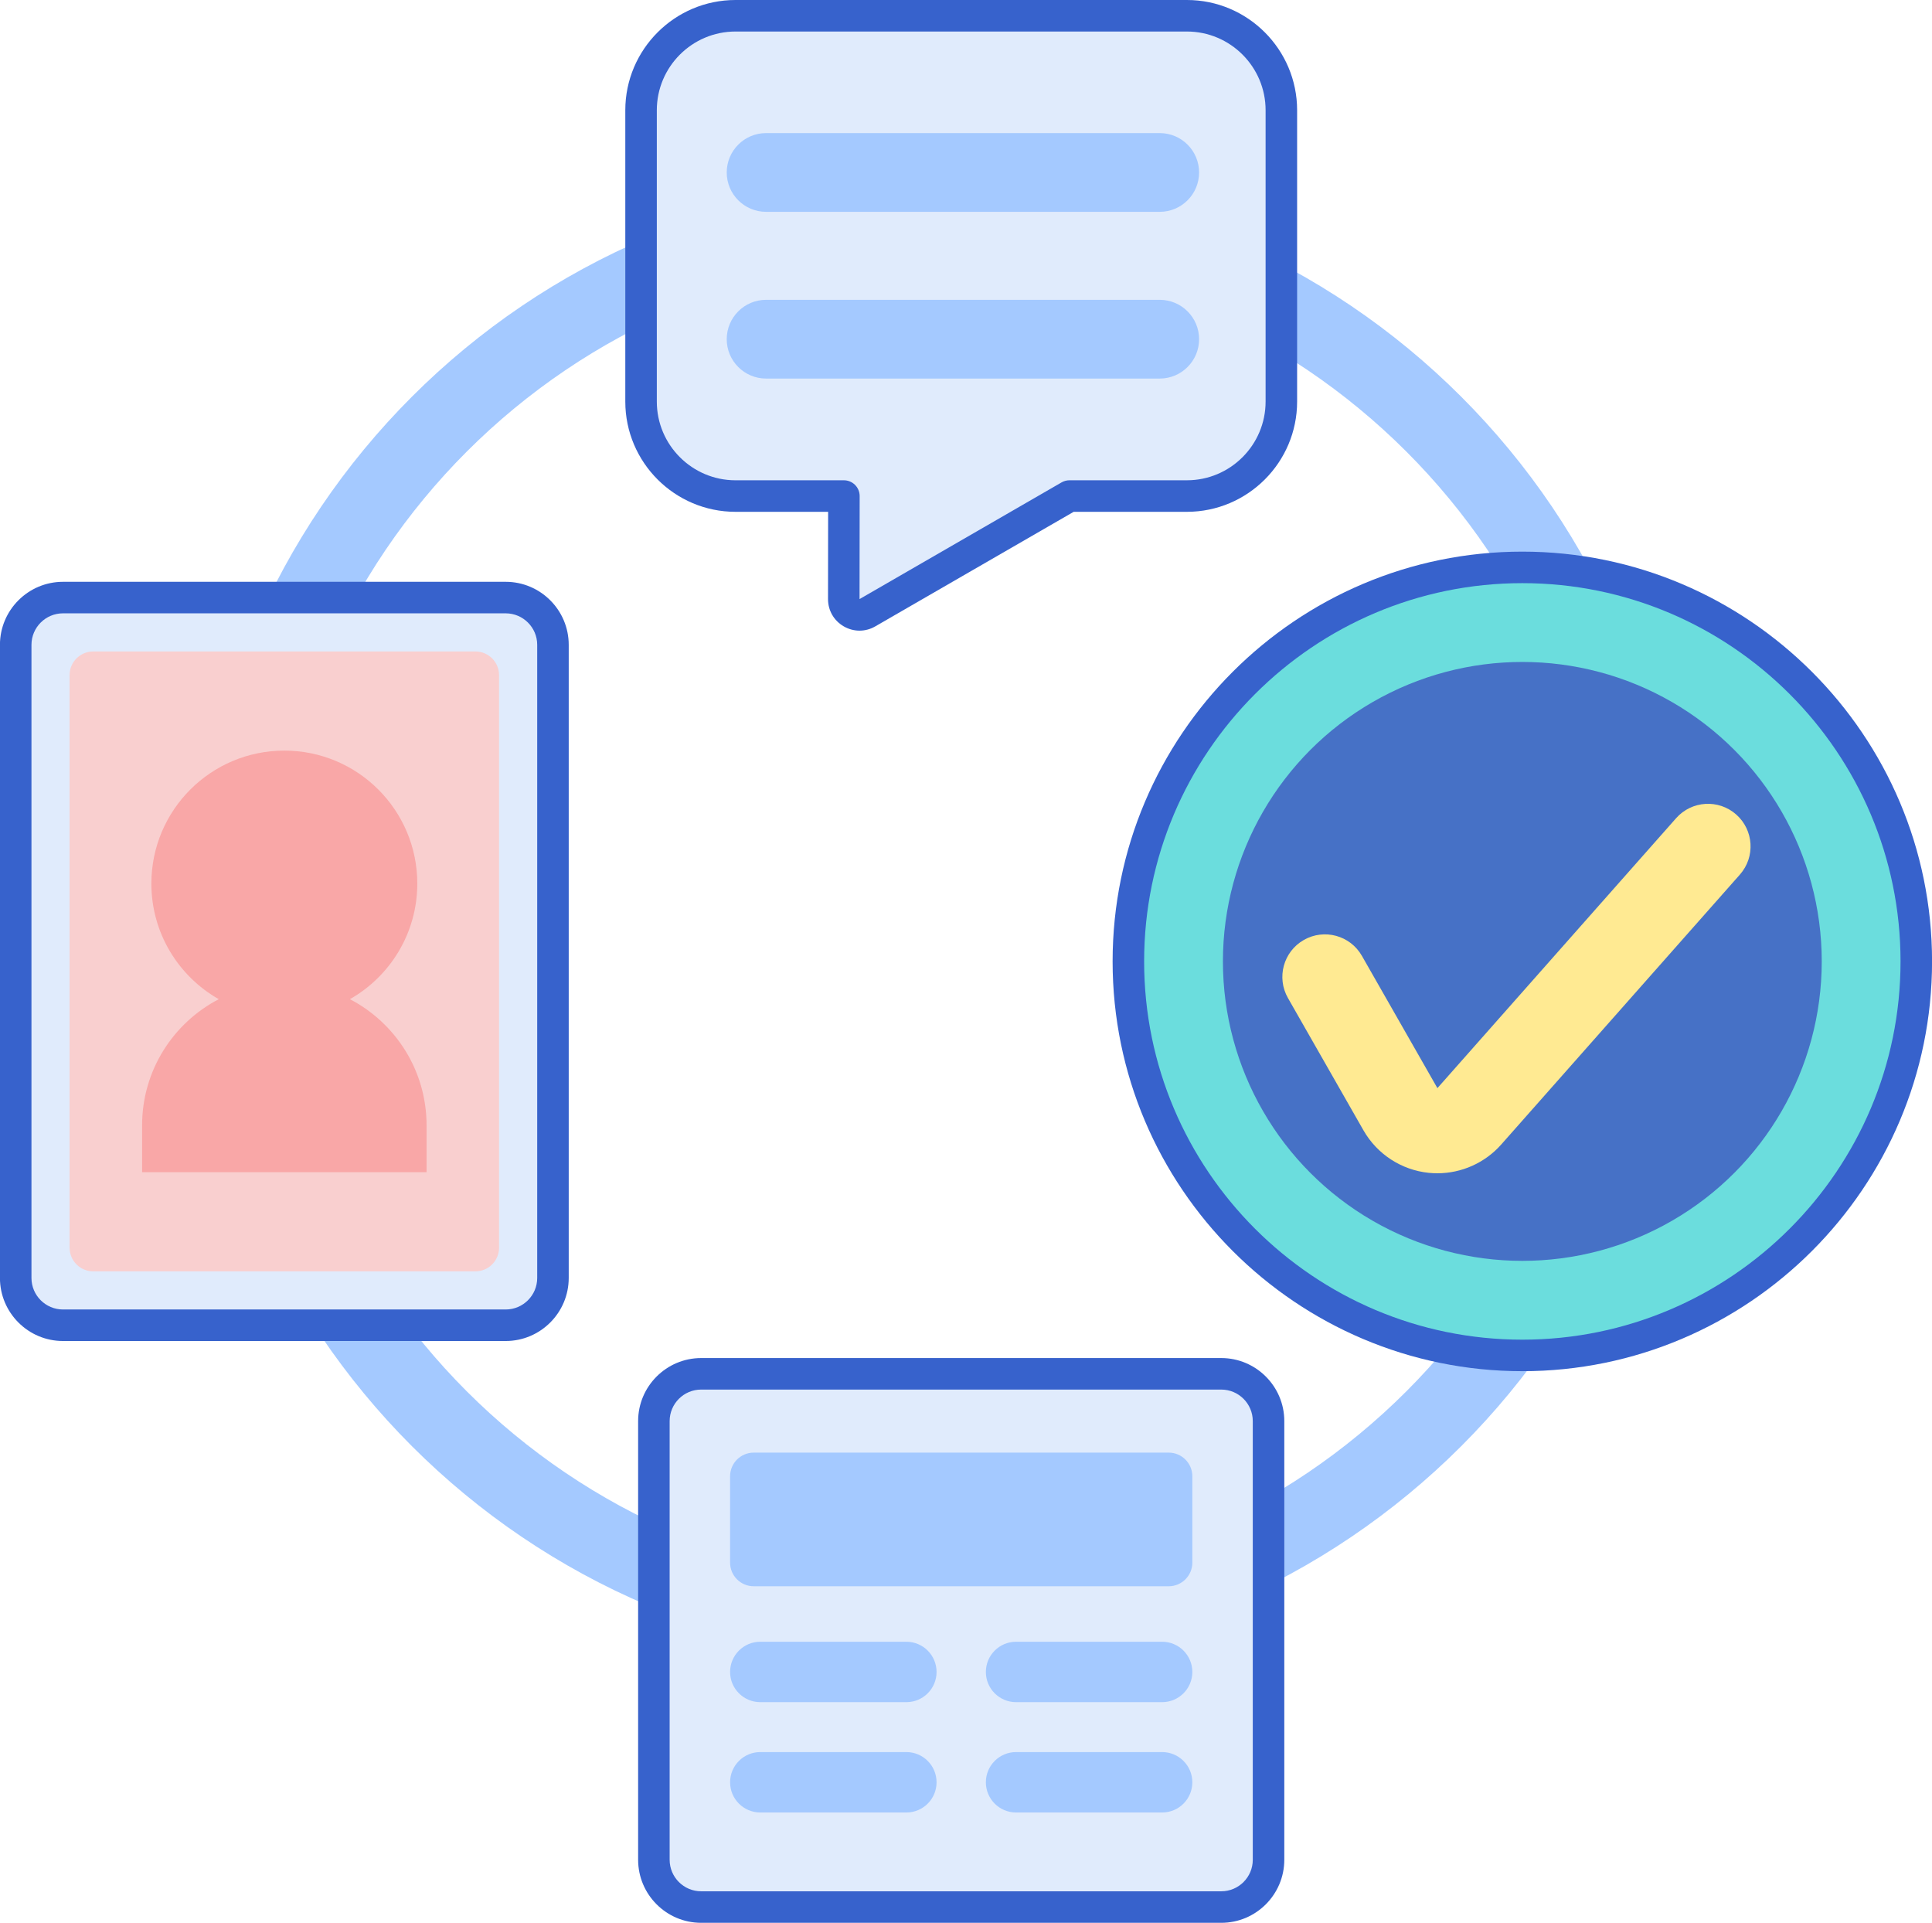 <?xml version="1.0" encoding="UTF-8"?><svg xmlns="http://www.w3.org/2000/svg" xmlns:xlink="http://www.w3.org/1999/xlink" height="244.0" preserveAspectRatio="xMidYMid meet" version="1.0" viewBox="5.4 6.0 245.2 244.0" width="245.2" zoomAndPan="magnify"><g><g><g id="change1_6"><path d="M124.264,217.142c-51.948,0-94.212-42.264-94.212-94.213s42.264-94.213,94.212-94.213 s94.212,42.264,94.212,94.213S176.212,217.142,124.264,217.142z M124.264,38.567c-46.517,0-84.362,37.845-84.362,84.363 s37.845,84.363,84.362,84.363s84.362-37.845,84.362-84.363S170.781,38.567,124.264,38.567z" fill="#a4c9ff"/></g></g><g><g id="change2_3"><path d="M69.579,174.17H13.392c-3.314,0-6-2.686-6-6V87.83c0-3.314,2.686-6,6-6h56.186c3.314,0,6,2.686,6,6v80.34 C75.579,171.484,72.892,174.17,69.579,174.17z" fill="#e0ebfc"/></g></g><g><g id="change3_1"><path d="M14.232,164.33V91.67c0-1.657,1.343-3,3-3h48.506c1.657,0,3,1.343,3,3v72.66c0,1.657-1.343,3-3,3H17.232 C15.576,167.33,14.232,165.987,14.232,164.33z" fill="#f9cfcf"/></g></g><g><g id="change4_1"><path d="M49.809,132.793c5.103-2.902,8.552-8.378,8.552-14.668c0-9.32-7.555-16.875-16.875-16.875 c-9.32,0-16.875,7.555-16.875,16.875c0,6.29,3.449,11.766,8.552,14.668c-5.777,3.01-9.728,9.043-9.728,16.008v5.949h36.103 v-5.949C59.537,141.836,55.586,135.804,49.809,132.793z" fill="#f9a7a7"/></g></g><g><g id="change2_2"><path d="M156.035,8H98.75c-6.622,0-11.99,5.368-11.99,11.99v36.969c0,6.622,5.368,11.99,11.99,11.99h13.754 l-0.016,13.073c-0.002,1.54,1.664,2.503,2.997,1.733l25.644-14.806h14.905c6.622,0,11.99-5.368,11.99-11.99V19.99 C168.025,13.368,162.657,8,156.035,8z" fill="#e0ebfc"/></g></g><g><g id="change1_5"><path d="M152.587,54.038h-49.958c-2.759,0-4.996-2.237-4.996-4.996v0c0-2.759,2.237-4.996,4.996-4.996h49.958 c2.759,0,4.996,2.237,4.996,4.996v0C157.583,51.801,155.346,54.038,152.587,54.038z" fill="#a4c9ff"/></g></g><g><g id="change1_7"><path d="M152.587,32.881h-49.958c-2.759,0-4.996-2.237-4.996-4.996v0c0-2.759,2.237-4.996,4.996-4.996h49.958 c2.759,0,4.996,2.237,4.996,4.996v0C157.583,30.644,155.346,32.881,152.587,32.881z" fill="#a4c9ff"/></g></g><g><g id="change2_1"><path d="M160.397,248H94.388c-3.314,0-6-2.686-6-6v-55.667c0-3.314,2.686-6,6-6h66.009c3.314,0,6,2.686,6,6V242 C166.397,245.314,163.71,248,160.397,248z" fill="#e0ebfc"/></g></g><g><g id="change1_1"><path d="M153.726,207.292h-52.667c-1.657,0-3-1.343-3-3v-10.959c0-1.657,1.343-3,3-3h52.667c1.657,0,3,1.343,3,3 v10.959C156.726,205.949,155.383,207.292,153.726,207.292z" fill="#a4c9ff"/></g></g><g><g id="change1_3"><path d="M120.431,214.333h-18.538c-2.117,0-3.833,1.716-3.833,3.833v0c0,2.117,1.716,3.833,3.833,3.833h18.538 c2.117,0,3.833-1.716,3.833-3.833v0C124.264,216.05,122.548,214.333,120.431,214.333z" fill="#a4c9ff"/></g></g><g><g id="change1_4"><path d="M120.431,228.333h-18.538c-2.117,0-3.833,1.716-3.833,3.833v0c0,2.117,1.716,3.833,3.833,3.833h18.538 c2.117,0,3.833-1.716,3.833-3.833v0C124.264,230.05,122.548,228.333,120.431,228.333z" fill="#a4c9ff"/></g></g><g><g id="change5_1"><circle cx="198.608" cy="128" fill="#6bdddd" r="50"/></g></g><g><g id="change6_1"><circle cx="198.607" cy="128" fill="#4671c6" r="38"/></g></g><g><g id="change7_1"><path d="M187.823,154.885c-0.366,0-0.733-0.019-1.101-0.056c-3.459-0.356-6.552-2.372-8.276-5.39l-9.585-16.79 c-1.479-2.591-0.578-5.891,2.013-7.37c2.591-1.478,5.891-0.578,7.37,2.013l9.585,16.79l30.295-34.256 c1.976-2.235,5.39-2.445,7.626-0.468c2.235,1.976,2.444,5.39,0.468,7.625l-30.295,34.257 C193.864,153.566,190.898,154.885,187.823,154.885z" fill="#ffea92"/></g></g><g><g id="change8_3"><path d="M198.607,180c-28.673,0-52-23.327-52-52s23.327-52,52-52s52,23.327,52,52S227.28,180,198.607,180z M198.607,80c-26.468,0-48,21.532-48,48s21.532,48,48,48s48-21.532,48-48S225.075,80,198.607,80z" fill="#3762cc"/></g></g><g><g id="change8_2"><path d="M69.579,176.17H13.393c-4.411,0-8-3.589-8-8V87.83c0-4.411,3.589-8,8-8h56.187c4.411,0,8,3.589,8,8v80.34 C77.579,172.581,73.99,176.17,69.579,176.17z M13.393,83.83c-2.206,0-4,1.794-4,4v80.34c0,2.206,1.794,4,4,4h56.187 c2.206,0,4-1.794,4-4V87.83c0-2.206-1.794-4-4-4H13.393z" fill="#3762cc"/></g></g><g><g id="change8_4"><path d="M114.486,86.028c-0.688,0-1.375-0.182-2.002-0.544c-1.252-0.724-1.998-2.02-1.996-3.466l0.014-11.07H98.75 c-7.714,0-13.99-6.275-13.99-13.989V19.99C84.76,12.276,91.036,6,98.75,6h57.285c7.714,0,13.989,6.276,13.989,13.99v36.969 c0,7.714-6.275,13.989-13.989,13.989h-14.368l-25.181,14.538C115.86,85.848,115.173,86.028,114.486,86.028z M98.75,10 c-5.509,0-9.99,4.481-9.99,9.99v36.969c0,5.508,4.481,9.989,9.99,9.989h13.754c0.531,0,1.04,0.211,1.415,0.587 c0.375,0.375,0.586,0.885,0.585,1.415l-0.016,13.073l25.643-14.808c0.304-0.175,0.649-0.268,1-0.268h14.904 c5.508,0,9.989-4.481,9.989-9.989V19.99c0-5.509-4.481-9.99-9.989-9.99H98.75z" fill="#3762cc"/></g></g><g><g id="change8_1"><path d="M160.396,250H94.388c-4.411,0-8-3.589-8-8v-55.667c0-4.411,3.589-8,8-8h66.009c4.411,0,8,3.589,8,8V242 C168.396,246.411,164.808,250,160.396,250z M94.388,182.333c-2.206,0-4,1.794-4,4V242c0,2.206,1.794,4,4,4h66.009 c2.206,0,4-1.794,4-4v-55.667c0-2.206-1.794-4-4-4H94.388z" fill="#3762cc"/></g></g><g><g id="change1_8"><path d="M152.892,214.333h-18.538c-2.117,0-3.833,1.716-3.833,3.833v0c0,2.117,1.716,3.833,3.833,3.833h18.538 c2.117,0,3.833-1.716,3.833-3.833v0C156.726,216.05,155.009,214.333,152.892,214.333z" fill="#a4c9ff"/></g></g><g><g id="change1_2"><path d="M152.892,228.333h-18.538c-2.117,0-3.833,1.716-3.833,3.833v0c0,2.117,1.716,3.833,3.833,3.833h18.538 c2.117,0,3.833-1.716,3.833-3.833v0C156.726,230.05,155.009,228.333,152.892,228.333z" fill="#a4c9ff"/></g></g></g></svg>